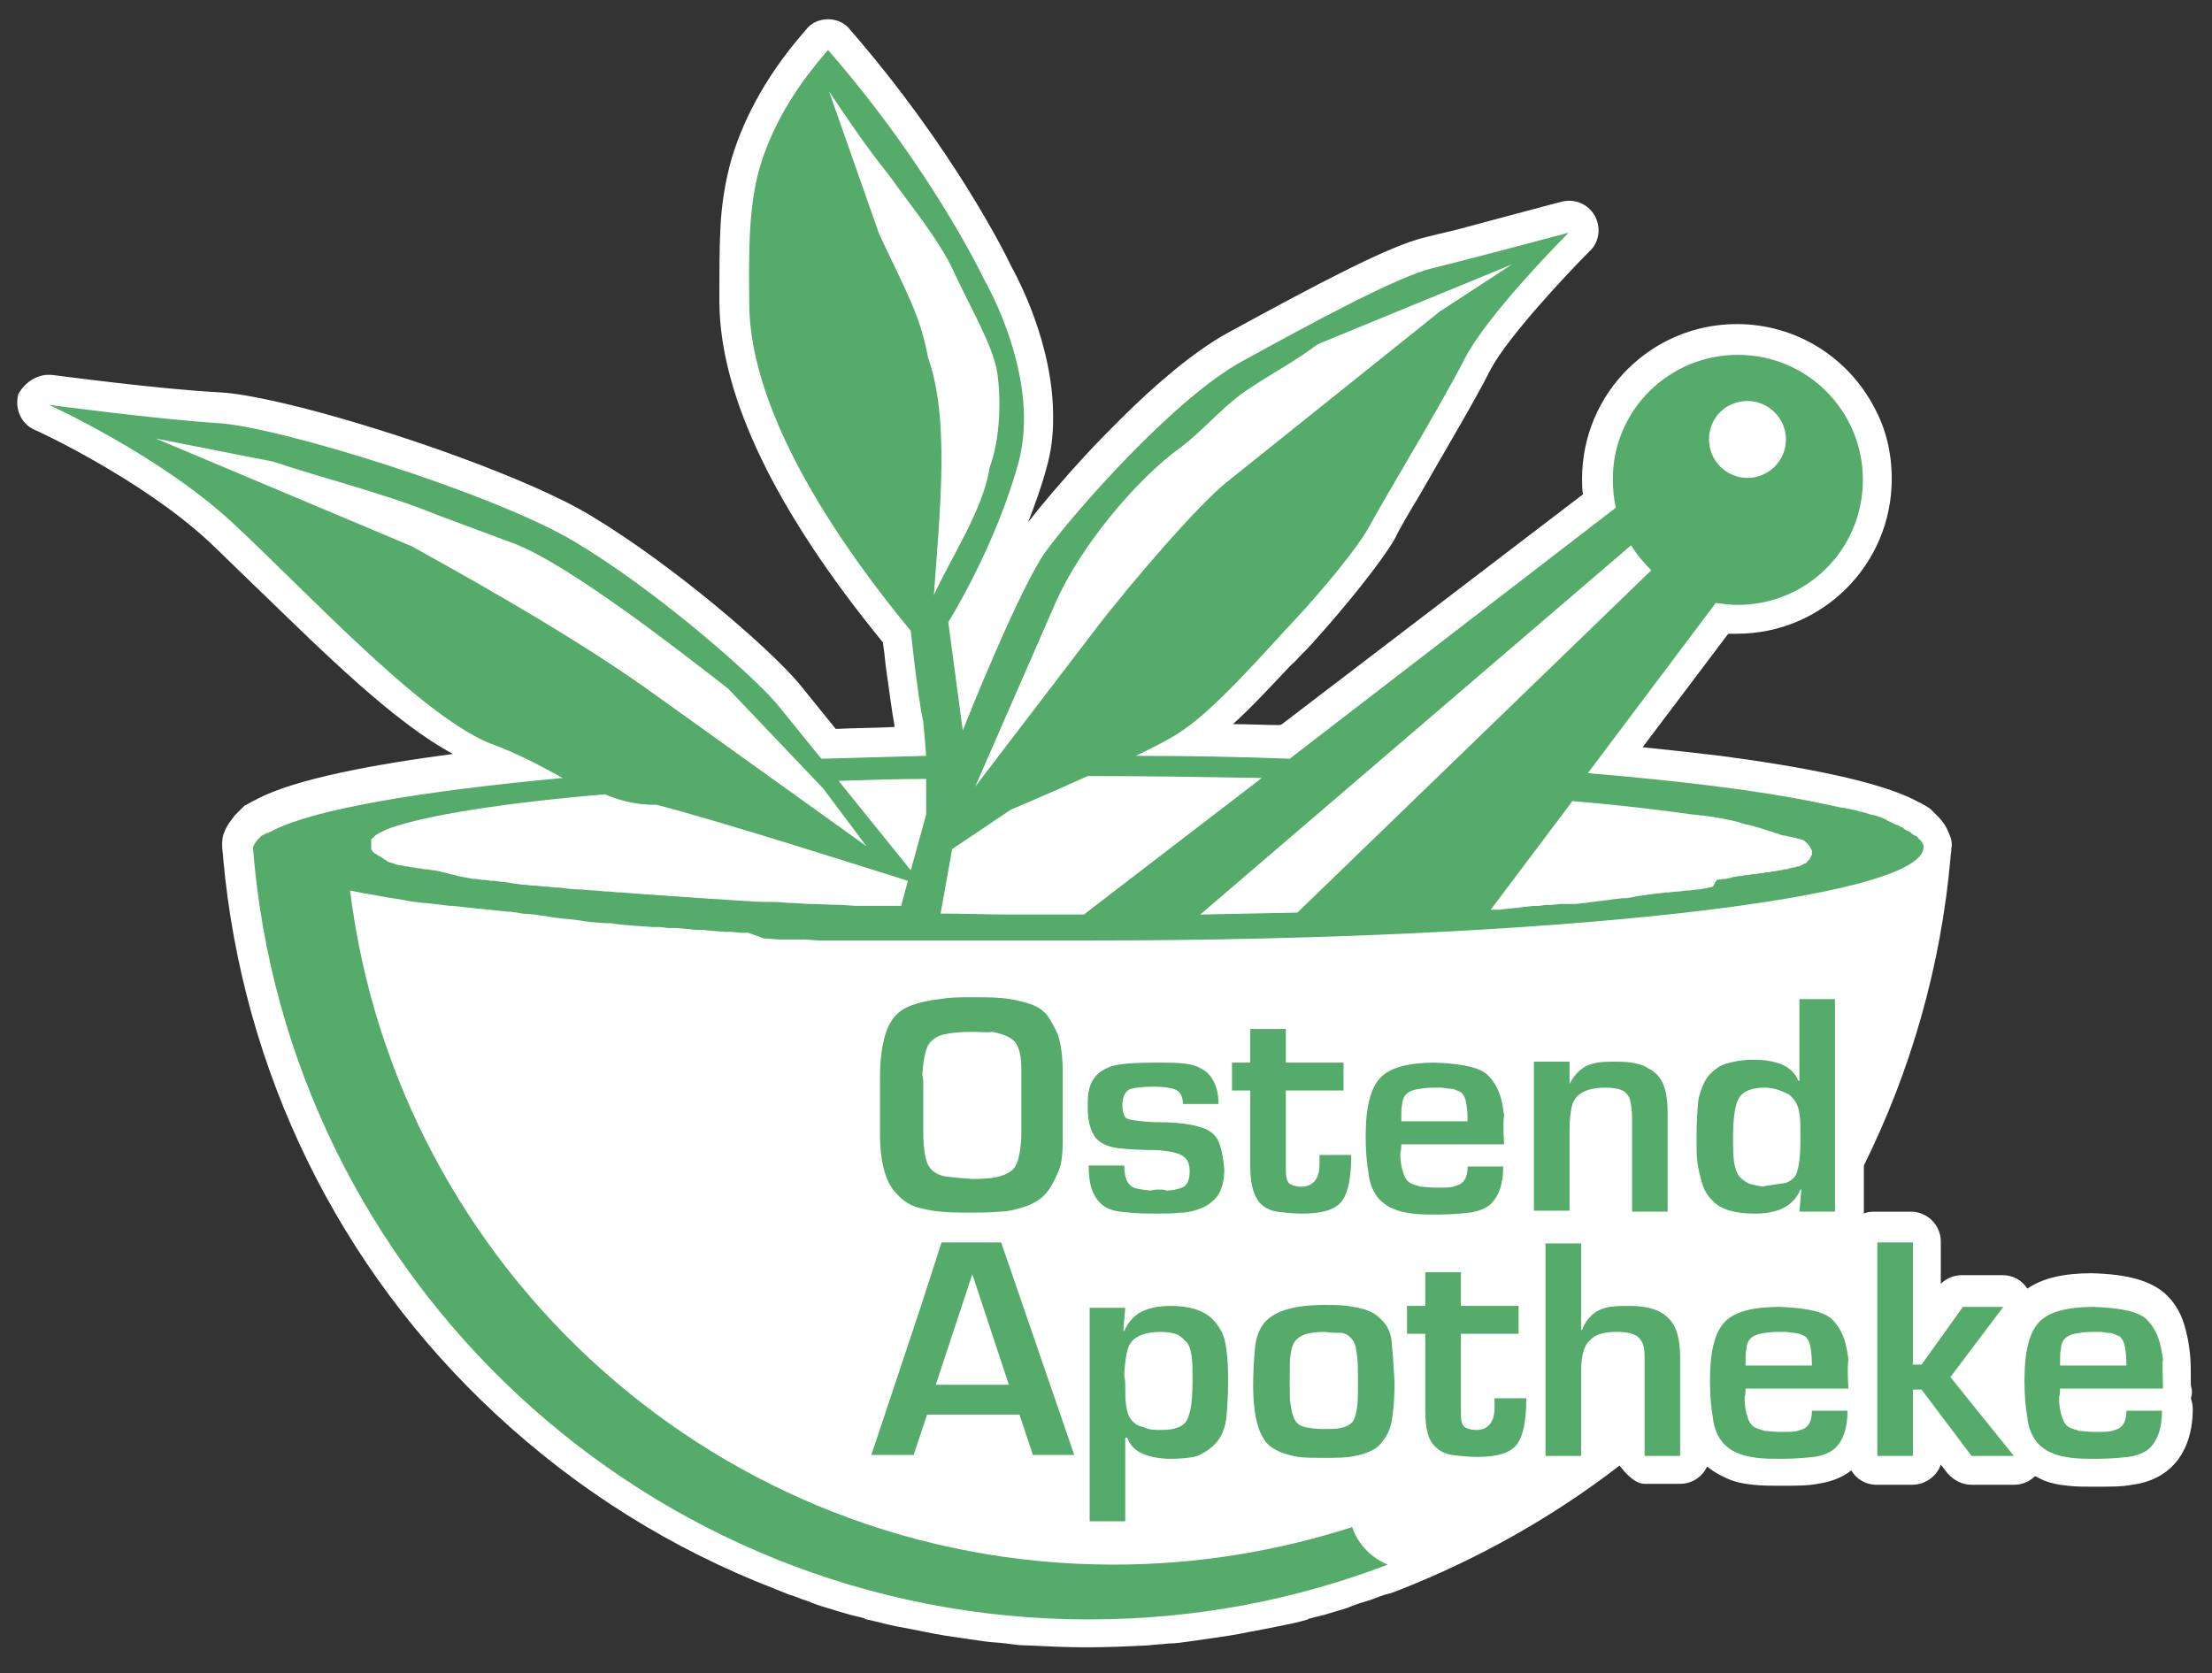 <svg version="1.1" xmlns="http://www.w3.org/2000/svg" xmlns:xlink="http://www.w3.org/1999/xlink" x="0px" y="0px" width="230" height="174"
	 viewBox="0 0 230 174" enable-background="new 0 0 230 174" xml:space="preserve">
<rect x="0" y="0" width="230" height="174" fill="#333333" stroke="none"/>
<g>
	<path fill="#FFFFFF" d="M227.8,145.4c0.1,0.3,0.2,0.7,0.2,1.1c0,2.8-0.9,5-2.6,6.4c-1,0.8-2.2,1.3-3.7,1.5c-1,0.2-2.3,0.2-3.9,0.2
		c-1,0-1.9,0-2.8-0.1c-1-0.1-2-0.3-2.8-0.7c-0.2-0.1-0.4-0.2-0.6-0.3c-0.6,0.6-1.4,0.9-2.2,0.9H205c-1,0-1.9-0.5-2.5-1.2l-0.7-0.9
		c-0.4,1.2-1.6,2.1-3,2.1h-3.7c-1.1,0-2.1-0.6-2.6-1.5c-1,0.8-2.2,1.2-3.5,1.4c-1,0.2-2.3,0.2-3.9,0.2c-1,0-1.9,0-2.8-0.1
		c-1-0.1-2-0.3-2.8-0.7c-0.7-0.3-1.4-0.7-2-1.2c-0.5,1.1-1.6,1.8-2.8,1.8H171c-1,0-2-1.1-2.6-1.9c-7,5.4-14.7,9.7-22.8,12.9
		c-0.5,0.2-1,0.4-1.5,0.5c-0.7,0.2-1.3,0.5-2,0.7c-0.7,0.2-1.3,0.4-2,0.7c-0.7,0.2-1.3,0.4-2,0.6c-0.6,0.2-1.2,0.3-1.9,0.5
		c-0.1,0-0.1,0-0.2,0.1c-1,0.3-2,0.5-3,0.7c-1,0.2-2,0.4-3.1,0.6c-1.4,0.3-2.8,0.5-4.2,0.7c-0.7,0.1-1.4,0.2-2.1,0.3
		c-0.7,0.1-1.4,0.2-2.1,0.2c-0.7,0.1-1.4,0.1-2.1,0.2c-2.1,0.1-4.3,0.2-6.4,0.2c-2.1,0-4.2-0.1-6.3-0.2c-0.7,0-1.4-0.1-2.1-0.2
		c-0.7-0.1-1.4-0.1-2.1-0.2c-0.7-0.1-1.4-0.2-2.1-0.3c-1.4-0.2-2.8-0.4-4.2-0.7c-1-0.2-2-0.4-3.1-0.6c-1-0.2-2-0.5-3-0.7
		c-0.1,0-0.1,0-0.2-0.1c-0.6-0.2-1.3-0.3-1.9-0.5c-0.7-0.2-1.4-0.4-2-0.6c-0.7-0.2-1.3-0.4-2-0.7c-0.7-0.2-1.3-0.5-2-0.7
		c-0.5-0.2-1-0.4-1.5-0.6c-10.6-4.1-20.4-10.2-28.9-18.1c-16.4-15.2-26.4-35.7-28.4-57.9c0-0.4-0.1-0.8-0.1-1.2c0-0.5,0-1,0.2-1.4
		c0.3-0.9,1-1.6,1.1-1.8c0.1-0.1,0.2-0.2,0.3-0.3c0.1-0.1,0.2-0.2,0.3-0.3c0.1-0.1,0.2-0.2,0.3-0.3c0.1-0.1,0.2-0.2,0.3-0.2l0.7-0.4
		c0.2-0.1,0.3-0.1,0.4-0.2c4-2.1,12.1-3.6,20.4-4.7c0,0,0,0,0,0c-6-3.2-13.2-10.3-19.7-16.6c-2.1-2-4-3.9-5.7-5.5
		c-7-6.5-18-11.6-18.1-11.6c-1.4-0.6-2.1-2.2-1.7-3.7C2.6,39.7,4,38.8,5.5,39c0.1,0,11.2,1.5,17.4,1.8c1.9,0.1,4.9,0.7,8.5,1.6
		c9.8,2.5,23.7,7.4,30,11.2c8.5,5.1,18.5,13.7,21.7,17.5l3.8,4.7c2-0.1,4.1-0.1,6.1-0.2c0,0,0-0.1,0-0.2c-0.3-1.6-0.6-4.1-0.9-6.1
		c-0.1-1-0.2-1.9-0.3-2.5c-11.2-13.7-16.9-25.6-17-35.3l0-1.3c0-2,0-4.2,0.1-6.3c0.1-2.5,0.5-5.1,1.2-7.5c1.4-4.6,4-9.1,7.7-13.3
		C84.3,2.4,85.2,2,86.1,2c0.9,0,1.8,0.4,2.3,1.1c10.6,12.2,16.1,23.2,16.7,24.5c0.6,1.1,4.5,8.2,4.4,16c0,1.7-0.2,3.4-0.7,5.1
		c-0.5,1.9-1.2,3.8-1.9,5.6c1.4-1.8,3.6-4.4,6.1-7.1c1.1-1.2,2.3-2.4,3.5-3.6c3.6-3.6,7.6-7,11-8.9c9.7-5.3,16.9-9.1,20.6-10
		c0.8-0.2,2-0.5,3.3-0.8c4.5-1.2,10.8-2.9,10.9-2.9c1.4-0.4,2.8,0.2,3.5,1.4c0.7,1.2,0.5,2.8-0.5,3.7c-2.2,2.2-8.5,8.9-10.3,12.3
		c-1.6,3.2-5,8.9-7.4,13.1c-1.2,2-2.2,3.7-2.5,4.4c-1.4,2.5-5.4,7.4-8.3,10.6c-0.5,0.6-1.1,1.2-1.8,1.9c-0.2,0.3-0.5,0.5-0.8,0.8
		c-1.9,2-4,4.3-6,6.1c1.7,0,3.3,0.1,4.9,0.1l0.2-0.1l31.3-23.9c-0.1-0.5-0.1-1.1-0.1-1.6c0-8.9,7.2-16.1,16.1-16.1
		c6.2,0,11.6,3.5,14.3,8.7c1.2,2.2,1.8,4.7,1.8,7.4c0,8.9-7.2,16.1-16.1,16.1c-0.3,0-0.6,0-0.9,0l-8.9,11.8c2.9,0.3,5.6,0.6,8.1,0.9
		c0,0,0,0,0,0c8.3,1.1,16.4,2.6,20.4,4.7c0.1,0.1,0.2,0.1,0.4,0.2l0.7,0.4c0.1,0.1,0.2,0.1,0.3,0.2c0.1,0.1,0.2,0.2,0.3,0.3
		c0.1,0.1,0.2,0.2,0.3,0.3c0.1,0.1,0.2,0.2,0.3,0.3c0.2,0.2,0.8,0.9,1.1,1.8c0.2,0.4,0.3,0.9,0.2,1.4c0,0.4-0.1,0.8-0.1,1.1
		c-1,11.2-4.1,22-9,31.9v4.6c0,0.1,0,0.3,0,0.4c0.4-0.2,0.8-0.2,1.2-0.2h3.7c1.7,0,3.1,1.4,3.1,3.1v4.4c0.6-0.6,1.4-0.9,2.2-0.9h4.2
		c1.1,0,2,0.5,2.6,1.4c1.6-1.1,3.8-1.6,6.7-1.6c3.8,0.1,6.1,0.8,7.6,2.1c0.9,0.8,1.6,1.9,2,3.2c0.3,1,0.5,2,0.6,3
		c0.1,0.8,0.1,1.8,0.1,3.4C228,144.7,227.9,145.1,227.8,145.4z"/>
	<path fill-rule="evenodd" clip-rule="evenodd" fill="#55AB69" d="M90.1,88L68.2,72.3C61,67.1,51.5,61.6,42.8,56.8L16.2,45.6
		L28.4,48c5.7,1.9,11.6,3.3,17.2,5.6l7.8,2.9c5.8,2.2,17.4,11.3,22.3,15.1L85.6,82L90.1,88z M86.2,9.5l5.2,14.8
		c2.8,6,4.3,8.5,5.1,12.9c2.2,6.2,1.3,15.3,0.6,24.7c1.6-3.6,5.2-9,5.8-13.3c1.1-2.9,1.2-7,0.8-9.8c-0.4-2.8-3-7.2-4.5-10.5
		c-1.5-3.3-4.5-6.9-6.7-10C90.1,15.3,88.2,12.5,86.2,9.5z M101.4,81.8l12.3-16.1c4.2-5.5,11.1-13.4,13.9-15.6l22.1-17.7l7.5-4.9
		L137,35.8c-2.6,2-5.5,3.4-8.1,5.3c-2.1,1.6-4,3.8-6.1,5.4c-4.5,3.2-10.5,10.3-13.1,16.3L101.4,81.8z M171.7,59.3l-36.8,35.6
		l-10.1,0.2l44.8-38.4C170.2,57.7,170.9,58.5,171.7,59.3z M181.7,41.7c2.2,0,4,1.8,4,4c0,2.2-1.8,4-4,4s-4-1.8-4-4
		C177.7,43.4,179.5,41.7,181.7,41.7z M187.4,89c0.1-0.1,0.2-0.1,0.2-0.2 M185.5,89.9c0.1,0,0.3-0.1,0.4-0.1 M182.5,90.7
		c0.2,0,0.4-0.1,0.6-0.1 M87.2,81.2l7.5,9.3l1.6-5.8c0,0,0-1.7,0-3.7C93.3,81,90.2,81.1,87.2,81.2z M178.5,91.5
		c0.2,0,0.5-0.1,0.7-0.1l0.2,0l0.5-0.1l0.3-0.1l0.6-0.1l0.2,0l0.5-0.1l0.2,0c0.2,0,0.4-0.1,0.6-0.1l0.2,0c0.2,0,0.4-0.1,0.6-0.1l0,0
		l0.1,0c0.2,0,0.3-0.1,0.5-0.1l0.2,0c0.2,0,0.3-0.1,0.5-0.1l0.2,0l0.4-0.1l0.1,0c0.2,0,0.3-0.1,0.5-0.1l0.1,0c0.1,0,0.3-0.1,0.4-0.1
		l0,0l0,0c0.1,0,0.2-0.1,0.4-0.1l0.1,0c0.1,0,0.2-0.1,0.3-0.1l0.1,0c0.1,0,0.2-0.1,0.3-0.1l0,0c0.1-0.1,0.2-0.1,0.3-0.2l0.1,0
		c0.1-0.1,0.2-0.1,0.2-0.2l0,0l0,0c0.1-0.1,0.1-0.1,0.2-0.2l0,0c0.1-0.1,0.1-0.1,0.1-0.2l0,0c0,0,0.1-0.1,0.1-0.1l0,0
		c0-0.1,0-0.1,0.1-0.2l0,0c0-0.1,0-0.1,0-0.2c0-0.1,0-0.1,0-0.2l0,0c0-0.1,0-0.1-0.1-0.2l0,0c0-0.1-0.1-0.1-0.1-0.2l0,0
		c0-0.1-0.1-0.1-0.1-0.2l0,0c-0.1-0.1-0.1-0.1-0.2-0.2l0,0c-0.1-0.1-0.1-0.1-0.2-0.2l0,0c-0.1-0.1-0.2-0.1-0.3-0.2l-0.1,0
		c-0.1,0-0.2-0.1-0.3-0.1l-0.1,0c-0.1,0-0.2-0.1-0.3-0.1l-0.1,0c-0.1,0-0.2-0.1-0.4-0.1l-0.1,0c-0.1,0-0.2-0.1-0.4-0.1l-0.1,0
		c-0.1,0-0.3-0.1-0.4-0.1l-0.2-0.1l-0.4-0.1l-0.2-0.1l-0.4-0.1l-0.3-0.1l-0.3-0.1l-0.3-0.1l-0.4-0.1l-0.3-0.1l-0.4-0.1l-0.5-0.1
		l-0.3-0.1l-0.3-0.1l-0.4-0.1l0,0l-0.4-0.1l-0.5-0.1l-0.5-0.1l0,0c-0.6-0.1-1.2-0.2-1.9-0.3l-0.1,0c-0.3,0-0.7-0.1-1-0.1h0
		c-3.5-0.5-7.8-1-12.5-1.4l-8.5,11.3l0.1,0l0.6,0l0.2,0l0.8-0.1l0.1,0l0.9-0.1l0.1,0l0.7-0.1l0.1,0l0.9-0.1l0.1,0l0.4,0l0.7-0.1
		l0.6,0l0,0l0.9-0.1l0.1,0l0.6,0l0.5,0l0.5,0l0.8-0.1l0.1,0l0.6-0.1l0.1,0l0.8-0.1l0,0l0.8-0.1l0.1,0l0.6-0.1l0.1,0l0.8-0.1l0.2,0
		l0.2,0l0.6-0.1l0.5-0.1l0.7-0.1l0.1,0l0.5-0.1l0.1,0l0.7-0.1l0,0l0.2,0l0.7-0.1l0.3,0l0.9-0.1l0.2,0l0.7-0.1l0.3,0l0.8-0.1l0.2,0
		l0.6-0.1l0.5-0.1l0.4-0.1L178.5,91.5z M97.8,95c2.4,0,4.9,0.1,7.3,0.1l0,0c2.5,0,5,0,7.6,0l18.5-14.2c-5.8-0.1-11.8-0.2-18-0.2
		h-0.1c-4.2,1.9-8,3.5-8,3.5l-6.1,4.1C98.6,90.6,98.1,93.3,97.8,95z M62.9,82.6c-10.7,0.9-18.6,2.2-22.3,3.5l0,0
		c-0.2,0.1-0.3,0.1-0.5,0.2l0,0l-0.2,0.1l0,0l-0.2,0.1l0,0l-0.2,0.1l0,0c-0.2,0.1-0.4,0.2-0.5,0.3l0,0c0,0-0.1,0.1-0.1,0.1l0,0
		l-0.1,0.1l0,0l-0.1,0.1l0,0l-0.1,0.1l0,0l0,0.1l0,0l0,0.1l0,0c0,0,0,0,0,0.1l0,0c0,0,0,0,0,0.1l0,0c0,0,0,0.1,0,0.1
		c0,0.1,0,0.1,0,0.2c0,0,0,0,0,0.1c0,0,0,0.1,0,0.1c0,0,0,0,0,0.1c0,0,0,0.1,0.1,0.1l0,0.1c0,0,0.1,0.1,0.1,0.1l0.1,0.1
		c0,0,0.1,0.1,0.2,0.1l0,0c0.1,0.1,0.2,0.1,0.2,0.2l0.1,0c0.1,0,0.1,0.1,0.2,0.1l0.1,0.1c0.1,0,0.1,0.1,0.2,0.1l0.1,0.1
		c0.1,0,0.2,0.1,0.2,0.1l0.1,0.1c0.1,0,0.2,0.1,0.3,0.1l0.1,0c0.1,0.1,0.3,0.1,0.5,0.2l0,0c0.1,0,0.3,0.1,0.5,0.1l0.1,0
		c0.1,0,0.3,0.1,0.4,0.1l0.2,0l0.4,0.1l0.2,0c0.2,0,0.3,0.1,0.5,0.1l0.1,0c0.2,0,0.4,0.1,0.6,0.1l0.1,0l0,0l0.1,0
		c0.2,0,0.4,0.1,0.6,0.1l0.1,0c0.2,0,0.4,0.1,0.6,0.1l0.3,0.1l0.5,0.1l0.3,0.1l0.5,0.1l0.3,0.1c0.5,0.1,1.1,0.2,1.6,0.3l0.3,0
		l0.6,0.1l0.3,0l0.7,0.1l0.3,0l0.7,0.1l0.2,0c0.6,0.1,1.3,0.2,2,0.3l0.1,0c0.4,0,0.7,0.1,1.1,0.1l0.2,0l0.9,0.1l0.3,0l0.9,0.1l0.3,0
		c0.8,0.1,1.5,0.2,2.3,0.2l0,0l1.2,0.1l0.2,0l1.1,0.1l0.3,0l1,0.1l0.4,0l1.1,0.1l0.1,0l1.3,0.1l0.1,0l0.1,0l1.2,0.1l0.1,0l0.1,0
		l1.2,0.1l0.2,0l1.3,0.1l0.1,0l1.3,0.1l0.2,0c1,0.1,1.9,0.1,2.9,0.2l0.1,0l0,0l1.5,0.1l0.2,0c1,0.1,1.9,0.1,2.9,0.1l0.2,0l1.3,0.1
		l0.3,0l1.6,0.1l0,0c1.1,0,2.2,0.1,3.3,0.1l0.1,0l1.5,0.1l0.2,0l1.4,0l0.4,0l1.6,0l0.1,0l1.1,0l0.7-2.6c-5.7-1.8-19.2-6.1-26.1-7.9
		C66,83.7,64.3,83.2,62.9,82.6z M180.7,36.9c7.2,0,13,5.8,13,13c0,7.2-5.8,13-13,13c-0.8,0-1.5-0.1-2.3-0.2l-13.3,17.7
		c9.6,0.8,17.7,1.8,23.6,3l0,0c1,0.2,1.9,0.4,2.8,0.6l0.2,0c0.3,0.1,0.6,0.1,0.9,0.2l0.1,0l0.4,0.1l0.3,0.1c0.2,0,0.3,0.1,0.5,0.1
		l0.3,0.1l0.3,0.1c0.2,0,0.3,0.1,0.5,0.1l0.3,0.1l0.3,0.1l0.2,0.1c0.2,0.1,0.3,0.1,0.4,0.2l0.2,0.1c0.1,0.1,0.3,0.1,0.4,0.2l0.2,0.1
		c0.1,0,0.2,0.1,0.3,0.1l0.2,0.1c0.1,0.1,0.3,0.1,0.4,0.2l0.1,0.1c0.1,0.1,0.2,0.1,0.3,0.2l0.1,0c0.1,0.1,0.2,0.1,0.3,0.2l0.1,0.1
		c0.1,0.1,0.2,0.1,0.3,0.2l0.1,0c0.1,0.1,0.2,0.1,0.2,0.2l0,0c0.1,0.1,0.1,0.1,0.2,0.2l0,0c0.1,0.1,0.1,0.1,0.2,0.2l0,0
		c0,0.1,0.1,0.1,0.1,0.2l0,0c0,0.1,0.1,0.1,0.1,0.2l0,0c0,0.1,0,0.1,0,0.2c0,5.4-38.9,9.7-86.8,9.7l-2.1,0l-0.3,0l-2,0l-0.1,0l-2,0
		l-0.3,0l-1.8,0l-0.3,0c-0.7,0-1.3,0-2,0l-0.2,0l-1.7,0l-0.6,0l-1.8,0l-0.1,0l-0.1,0l-1.8,0l-0.5,0l-1.4,0l-0.4,0l-0.1,0l-1.7,0
		l-0.9,0l-0.9,0l-0.8,0l-0.1,0l-1.4,0l-0.1,0l-0.7,0l-1.1,0l-0.7,0l-1.5-0.1l-0.8,0l-1,0l-0.8,0l-1.4-0.1l-0.2,0l0,0L77.8,97l-0.7,0
		l-1.1-0.1l-0.4,0l-0.2,0l-1.3-0.1l-0.1,0l-0.9-0.1l-0.7,0l-0.9-0.1l0,0l-1.3-0.1l0,0l-0.7,0l-0.9-0.1l-0.7,0l-1.4-0.1l-0.1,0l0,0
		l-1.2-0.1l-0.1,0l-0.9-0.1l-0.7-0.1L62.9,96l-1.2-0.1l-0.1,0l-0.8-0.1l-0.6-0.1l-0.8-0.1l0,0l-1.1-0.1h0l-0.8-0.1l-0.5-0.1
		l-0.8-0.1l-0.6-0.1l-1.3-0.1l-0.5-0.1l-0.8-0.1l-0.2,0c-1-0.1-1.9-0.2-2.9-0.3l-0.1,0c-0.9-0.1-1.8-0.2-2.7-0.3l-0.3,0
		c-0.8-0.1-1.7-0.2-2.5-0.3l-0.2,0l-0.8-0.1l-0.1,0c-0.8-0.1-1.6-0.3-2.4-0.4l0,0c-0.8-0.1-1.6-0.3-2.3-0.4l0,0
		c-0.7-0.1-1.5-0.3-2.1-0.4c4.9,39.5,38.5,70.1,79.4,70.1c8.7,0,17-1.4,24.8-3.9c0.6,1.8,2,3.2,3.7,3.9c-9.7,3.7-20.1,5.7-31.1,5.7
		c-45.8,0-83.4-35.4-86.9-80.3c0.2-0.5,0.6-0.9,0.6-0.9c0,0,0.1-0.1,0.1-0.1l0,0c0.1-0.1,0.1-0.1,0.2-0.2l0,0c0.1,0,0.1-0.1,0.2-0.1
		l0,0c0.1,0,0.1-0.1,0.2-0.1l0,0c0.1,0,0.1-0.1,0.2-0.1l0.1,0c0.1,0,0.1-0.1,0.2-0.1l0,0c0.1,0,0.2-0.1,0.2-0.1l0,0
		c4.2-2.2,15.1-4.1,30.2-5.5c-2.2-1.2-4.3-2.4-7.8-3.7C43.3,74,31.5,61.1,24,54.2C16.5,47.3,5.1,42.1,5.1,42.1s11.2,1.5,17.6,1.9
		c6.4,0.4,28.6,7.3,37,12.3c8.4,5,18.2,13.6,21,16.8l4.7,5.8c3.6-0.1,7.2-0.2,10.9-0.3c-0.1-1.3-0.2-2.6-0.3-3.5
		c-0.6-2.8-1.3-9.5-1.3-9.5c-7.1-8.6-16.7-22.3-16.8-34c0-4.4-0.2-9.7,1.1-14.2c1.5-5,4.3-9,7.1-12.2c10.9,12.5,16.3,24,16.3,24
		s5.9,10.1,3.5,18.9c-2.4,8.8-7.3,16.6-7.3,16.6l1.5,11.2l0,0.1c1-2.6,6.1-15.1,8.6-18.6c2.8-3.9,13.3-15.9,20.4-19.8
		c7.1-3.9,16.1-8.8,19.8-9.7c3.7-0.9,14.2-3.7,14.2-3.7s-8.4,8.4-10.8,13.1c-2.4,4.7-8.8,15.3-9.9,17.4c-1.1,2.1-4.9,6.7-7.9,9.9
		c-3,3.2-8,9-11.6,11.4c-1,0.7-2.7,1.6-4.8,2.6c5.5,0,10.9,0.1,16,0.3L168,52.8c-0.2-1-0.3-1.9-0.3-3
		C167.7,42.7,173.5,36.9,180.7,36.9z"/>
	<g>
		<path fill="#55AB69" d="M101.1,103.7c1.2,0,2.2,0,3.2,0.1c1,0.1,1.9,0.3,2.8,0.6c0.9,0.3,1.6,0.8,2,1.5c0.2,0.3,0.5,0.8,0.9,1.7
			c0.3,0.9,0.5,2.2,0.5,3.9v7.1c0,1.3-0.1,2.4-0.4,3.1c-0.3,0.7-0.6,1.4-1.1,2.1c-0.5,0.7-1.2,1.2-2.2,1.6c-0.9,0.3-1.9,0.6-2.9,0.6
			c-1,0.1-2.2,0.1-3.6,0.1c-1.7,0-3.1-0.1-4.3-0.4c-1.2-0.2-2.1-0.8-2.8-1.6c-1.1-1.1-1.7-3.2-1.7-6.2V112c0-1.3,0.1-2.4,0.3-3.4
			c0.2-1,0.5-1.9,1-2.6c0.5-0.7,1.2-1.2,2.1-1.5c0.9-0.3,1.8-0.5,2.8-0.6C98.8,103.7,99.9,103.7,101.1,103.7 M101.2,107.3
			c-1.4,0-2.4,0.1-3.2,0.3c-0.7,0.2-1.2,0.6-1.5,1.1c-0.3,0.6-0.5,1.6-0.6,3c0,0.2,0.1,0.4,0.1,0.7v5.2c0,1.8,0.2,3.1,0.6,3.7
			c0.3,0.5,0.8,0.8,1.5,1c0.6,0.1,1.6,0.2,3,0.3c1.3,0,2.3-0.1,2.9-0.3c0.7-0.2,1.2-0.5,1.5-0.9c0.2-0.3,0.4-0.8,0.5-1.4
			c0.1-0.6,0.2-1.3,0.2-2v-5.9v-0.8c0-1.4-0.2-2.4-0.7-3c-0.5-0.5-1.3-0.8-2.3-1C102.6,107.4,101.9,107.3,101.2,107.3z"/>
		<path fill="#55AB69" d="M126.7,114.8H123c0-0.8-0.3-1.3-0.8-1.5c-0.5-0.2-1.3-0.3-2.2-0.3c-1.2,0-2.1,0.1-2.6,0.3
			c-0.5,0.3-0.7,0.9-0.7,1.7c0,0.4,0.1,0.8,0.2,1c0.1,0.3,0.4,0.4,1,0.5c0.8,0.1,1.7,0.2,2.6,0.2c1.9,0,3.3,0.2,4.3,0.5
			c1,0.3,1.6,0.8,1.9,1.5c0.3,0.7,0.5,1.7,0.6,2.9c0,1.1-0.2,1.9-0.6,2.6c-0.4,0.6-1,1.1-1.7,1.4c-0.7,0.3-1.5,0.5-2.2,0.5
			c-0.8,0.1-1.7,0.1-2.8,0.1h-0.2c-1.4,0-2.5-0.1-3.3-0.2c-0.9-0.1-1.6-0.4-2.1-0.9c-0.4-0.4-0.7-0.9-0.9-1.5
			c-0.2-0.6-0.3-1.4-0.3-2.4h3.7c0,1.2,0.3,1.9,0.8,2.2c0.3,0.2,0.9,0.3,1.9,0.4c0.2,0,0.4-0.1,0.7-0.1h0.3c0.3,0,0.5,0,0.6,0.1
			c0.9,0,1.5-0.2,1.9-0.4c0.4-0.3,0.6-0.8,0.6-1.6c0-0.9-0.3-1.4-0.9-1.7c-0.6-0.3-1.4-0.4-2.4-0.5c-1.8,0-3.2-0.1-4.1-0.2
			c-0.9-0.1-1.6-0.4-2.1-0.8c-0.7-0.6-1.1-1.8-1.1-3.4v-0.5c0-1.1,0.2-1.9,0.6-2.5c0.4-0.6,1-1,1.8-1.3c0.9-0.3,2.5-0.4,4.7-0.4
			c1.2,0,2.2,0,3,0.1c0.8,0.1,1.4,0.3,2,0.7C126.1,111.9,126.7,113.1,126.7,114.8"/>
		<path fill="#55AB69" d="M130,121.4v-8h-1.9v-2.9h1.9V107h3.7v3.5h6v2.9h-6v8c0,0.5,0,0.9,0.1,1.2c0.1,0.3,0.2,0.5,0.5,0.6
			c0.2,0.1,0.6,0.2,1,0.2c1.2,0,1.9-0.8,1.9-2.3v-1h3.3c0,2.3-0.3,3.8-0.9,4.7c-0.7,1-2.1,1.4-4.2,1.4c-1,0-1.8-0.1-2.6-0.2
			c-0.7-0.1-1.3-0.4-1.7-0.8C130.4,124.5,130,123.2,130,121.4"/>
		<path fill="#55AB69" d="M152.6,116.6c0-1.5-0.2-2.5-0.5-2.8c-0.1-0.2-0.3-0.3-0.6-0.4c-0.2-0.1-0.5-0.2-0.8-0.2
			c-0.3,0-0.6-0.1-0.8-0.1c-0.3,0-0.5,0-0.8,0c-0.8,0-1.4,0.1-1.9,0.2c-0.5,0.1-0.8,0.3-1,0.5c-0.2,0.2-0.4,0.6-0.4,1
			c-0.1,0.4-0.1,1-0.1,1.8H152.6z M156.4,119h-10.7c0,0.3,0,0.6-0.1,0.9c0,0.8,0.1,1.5,0.3,2c0.1,0.5,0.4,0.9,0.7,1.1
			c0.4,0.2,0.8,0.3,1.1,0.4c0.3,0,0.9,0.1,1.6,0.1c0.9,0,1.5,0,1.8-0.1c0.3-0.1,0.7-0.2,0.9-0.4c0.4-0.3,0.6-0.9,0.6-1.7h3.7
			c0,1.9-0.5,3.2-1.4,4c-0.5,0.4-1.3,0.7-2.1,0.8c-0.9,0.1-2,0.2-3.4,0.2c-0.9,0-1.7,0-2.5-0.1c-0.7-0.1-1.4-0.2-2-0.5
			c-0.6-0.2-1.1-0.6-1.5-1c-0.6-0.7-1-1.6-1.1-2.7c-0.2-1.1-0.3-2.4-0.3-3.8c0-3.1,0.5-5.1,1.6-6.2c1-1,2.9-1.5,5.6-1.5
			c2.8,0.1,4.7,0.5,5.5,1.3c0.5,0.5,0.9,1.1,1.2,1.9c0.3,0.8,0.4,1.6,0.5,2.3C156.3,116.5,156.3,117.6,156.4,119z"/>
		<path fill="#55AB69" d="M163.1,112.9L163.1,112.9c0.4-0.8,0.8-1.3,1.3-1.7c0.5-0.4,1.1-0.6,1.7-0.7c0.6-0.1,1.3-0.1,2-0.1
			c1.4,0,2.6,0.2,3.3,0.7c0.8,0.4,1.3,1,1.6,1.8c0.3,0.8,0.4,1.8,0.4,3V126h-3.7v-9.7c0-0.8-0.1-1.4-0.2-1.9c-0.1-0.4-0.4-0.8-0.8-1
			c-0.4-0.2-1-0.3-1.8-0.3c-1.3,0-2.3,0.3-2.9,0.9c-0.3,0.3-0.5,0.7-0.6,1.2c-0.1,0.5-0.2,1.3-0.2,2.3v8.4h-3.7v-15.5h3.7V112.9z"/>
		<path fill="#55AB69" d="M187.1,112.6v-8.7h3.7V126h-3.7l0.2-2.3h-0.1c-0.7,1.7-2.3,2.5-4.7,2.5c-2.1,0-3.5-0.4-4.4-1.3
			c-0.5-0.5-0.9-1.1-1.1-1.8c-0.2-0.7-0.4-1.4-0.5-2.2c-0.1-0.7-0.1-1.5-0.1-2.5c0-1.8,0.1-3.2,0.2-4.1c0.3-1.2,0.7-2.1,1.2-2.6
			c0.5-0.5,1-0.9,1.7-1.1c0.7-0.2,1.6-0.4,2.8-0.4c2.5,0,4.1,0.7,4.7,2.2H187.1z M183.5,113.1c-1.4,0-2.3,0.4-2.7,1.1
			c-0.4,0.7-0.6,2.1-0.6,4.1c0,1,0,1.8,0.1,2.5c0.1,0.7,0.3,1.2,0.6,1.6c0.3,0.3,0.6,0.5,1,0.7c0.4,0.1,0.8,0.2,1.4,0.3
			c0.2-0.1,0.6-0.1,1.1-0.2c0.5-0.1,0.9-0.1,1.3-0.2c0.3-0.1,0.6-0.3,0.9-0.6c0.4-0.6,0.6-1.8,0.6-3.8v-0.7c0-0.9,0-1.6-0.1-2.1
			c-0.1-0.9-0.5-1.5-1.1-2C185.2,113.4,184.4,113.1,183.5,113.1z"/>
		<path fill="#55AB69" d="M97.9,129.2h6.2l7.6,22.1h-4.3l-1.4-4.2h-9.6l-1.4,4.2h-4.4l5.1-15.3L97.9,129.2z M97.3,144h7.6l-3.8-11.5
			h0L97.3,144z"/>
		<path fill="#55AB69" d="M117,149.4v8.8h-3.7v-22.2h3.7l-0.2,2.4h0.1c0.4-0.9,1-1.6,1.8-2c0.8-0.4,1.8-0.6,3-0.6
			c1.9,0,3.3,0.4,4.3,1.3c0.7,0.7,1.2,1.5,1.4,2.5c0.2,1,0.3,2.3,0.3,3.9c0,1.7-0.1,3-0.2,4.1c-0.2,1.1-0.5,1.9-1.2,2.6
			c-0.5,0.5-1.1,0.9-1.8,1.2c-0.7,0.2-1.7,0.3-2.8,0.3c-1.1,0-2.1-0.2-2.8-0.5c-0.8-0.3-1.4-0.9-1.7-1.7H117z M120.7,148.7
			c1.4,0,2.3-0.3,2.7-1c0.4-0.7,0.6-2.1,0.6-4.1c0-1,0-1.9-0.1-2.6c-0.1-0.7-0.3-1.3-0.7-1.6c-0.3-0.3-0.6-0.6-1-0.7
			c-0.4-0.1-0.9-0.2-1.5-0.2c-1.5,0-2.6,0.4-3.1,1.1c-0.4,0.5-0.6,1.6-0.7,3.3c0,0.2,0.1,0.6,0.1,1.1c0,0.9,0,1.6,0.1,2.2
			c0.1,0.6,0.2,1,0.5,1.4c0.3,0.4,0.7,0.7,1.3,0.8C119.5,148.7,120.1,148.7,120.7,148.7z"/>
		<path fill="#55AB69" d="M137.7,138.5c-0.8,0-1.4,0.1-1.8,0.2c-0.4,0.1-0.8,0.3-1.1,0.6c-0.3,0.3-0.5,0.8-0.6,1.5
			c-0.1,0.7-0.1,1.6-0.1,2.8c0,1.1,0,1.9,0.1,2.5c0.1,0.6,0.2,1.1,0.4,1.5c0.2,0.4,0.6,0.7,1.1,0.8c0.5,0.1,1.1,0.2,1.9,0.2
			c0.7,0,1.3,0,1.8-0.1c0.5-0.1,0.9-0.3,1.2-0.6c0.3-0.4,0.4-0.9,0.5-1.5c0.1-0.6,0.1-1.5,0.1-2.8c0-1.1,0-2-0.1-2.7
			c-0.1-0.7-0.2-1.3-0.5-1.6c-0.3-0.4-0.6-0.6-1.1-0.7C139.1,138.6,138.5,138.6,137.7,138.5 M137.7,135.7c0.9,0,1.7,0,2.4,0.1
			c0.7,0.1,1.3,0.2,1.9,0.4c0.6,0.2,1.1,0.5,1.5,0.9c0.7,0.6,1.1,1.4,1.2,2.4c0.1,1,0.2,2.3,0.3,4.2c0,1.6-0.1,3-0.3,4.1
			c-0.2,1.1-0.7,1.9-1.4,2.6c-0.6,0.5-1.4,0.8-2.4,1c-0.9,0.2-2,0.2-3.3,0.2c-1,0-1.8,0-2.6-0.1c-0.7-0.1-1.4-0.3-2.1-0.6
			c-0.6-0.3-1.2-0.7-1.5-1.3c-0.7-1-1.1-2.9-1.1-5.5c0-1.6,0.1-2.9,0.2-4c0.1-1.1,0.5-2,1-2.6C132.6,136.3,134.6,135.7,137.7,135.7z
			"/>
		<path fill="#55AB69" d="M148.2,146.7v-8h-1.9v-2.9h1.9v-3.5h3.7v3.5h6v2.9h-6v8c0,0.5,0,0.9,0.1,1.2c0.1,0.3,0.2,0.5,0.5,0.6
			c0.2,0.1,0.6,0.2,1,0.2c1.2,0,1.9-0.8,1.9-2.3v-1h3.3c0,2.3-0.3,3.8-0.9,4.7c-0.7,1-2.1,1.4-4.2,1.4c-1,0-1.8-0.1-2.6-0.2
			c-0.7-0.1-1.3-0.4-1.7-0.8C148.5,149.8,148.2,148.6,148.2,146.7"/>
		<path fill="#55AB69" d="M164.4,142.7v8.7h-3.7v-22.1h3.7v9h0.1c0.3-0.8,0.7-1.3,1.2-1.7c0.5-0.4,1.1-0.6,1.7-0.7
			c0.6-0.1,1.3-0.1,2-0.1c1.9,0,3.2,0.4,4,1.2c0.9,0.8,1.3,2.2,1.3,4.1v10.3H171v-9.9c0-0.6,0-1.1-0.1-1.5c-0.1-0.4-0.3-0.7-0.6-1
			c-0.4-0.3-1.1-0.5-2.2-0.5c-1.4,0-2.3,0.3-2.8,0.9C164.7,139.9,164.4,141,164.4,142.7"/>
		<path fill="#55AB69" d="M188.4,142c0-1.5-0.2-2.5-0.5-2.8c-0.1-0.2-0.3-0.3-0.6-0.4c-0.2-0.1-0.5-0.2-0.8-0.2
			c-0.3,0-0.6-0.1-0.8-0.1c-0.3,0-0.5,0-0.8,0c-0.8,0-1.4,0.1-1.9,0.2c-0.5,0.1-0.8,0.3-1,0.5c-0.2,0.2-0.4,0.6-0.4,1
			c-0.1,0.4-0.1,1-0.1,1.8H188.4z M192.2,144.4h-10.7c0,0.3,0,0.6-0.1,0.9c0,0.8,0.1,1.5,0.3,2c0.1,0.5,0.4,0.9,0.7,1.1
			c0.4,0.2,0.8,0.3,1.1,0.4c0.3,0,0.9,0.1,1.6,0.1c0.9,0,1.5,0,1.8-0.1c0.3-0.1,0.7-0.2,0.9-0.4c0.4-0.3,0.6-0.9,0.6-1.7h3.7
			c0,1.9-0.5,3.2-1.4,4c-0.5,0.4-1.3,0.7-2.1,0.8c-0.9,0.1-2,0.2-3.4,0.2c-0.9,0-1.7,0-2.5-0.1c-0.7-0.1-1.4-0.2-2-0.5
			c-0.6-0.2-1.1-0.6-1.5-1c-0.6-0.7-1-1.6-1.1-2.7c-0.2-1.1-0.3-2.4-0.3-3.8c0-3.1,0.5-5.1,1.6-6.2c1-1,2.9-1.5,5.6-1.5
			c2.8,0.1,4.7,0.5,5.5,1.3c0.5,0.5,0.9,1.1,1.2,1.9c0.3,0.8,0.4,1.6,0.5,2.3C192.1,141.9,192.1,143,192.2,144.4z"/>
		<polygon fill="#55AB69" points="195.2,129.2 198.9,129.2 198.9,141.9 199.8,141.9 204.1,135.9 208.3,135.9 202.8,143.2 
			209.4,151.4 205,151.4 199.8,144.5 198.9,144.5 198.9,151.4 195.2,151.4 		"/>
		<path fill="#55AB69" d="M221.1,142c0-1.5-0.2-2.5-0.5-2.8c-0.1-0.2-0.3-0.3-0.6-0.4c-0.2-0.1-0.5-0.2-0.8-0.2
			c-0.3,0-0.6-0.1-0.8-0.1c-0.3,0-0.5,0-0.8,0c-0.8,0-1.4,0.1-1.9,0.2c-0.5,0.1-0.8,0.3-1,0.5c-0.2,0.2-0.4,0.6-0.4,1
			c-0.1,0.4-0.1,1-0.1,1.8H221.1z M224.9,144.4h-10.7c0,0.3,0,0.6-0.1,0.9c0,0.8,0.1,1.5,0.3,2c0.1,0.5,0.4,0.9,0.7,1.1
			c0.4,0.2,0.8,0.3,1.1,0.4c0.3,0,0.9,0.1,1.6,0.1c0.9,0,1.5,0,1.8-0.1c0.3-0.1,0.7-0.2,0.9-0.4c0.4-0.3,0.6-0.9,0.6-1.7h3.7
			c0,1.9-0.5,3.2-1.4,4c-0.5,0.4-1.3,0.7-2.1,0.8c-0.9,0.1-2,0.2-3.4,0.2c-0.9,0-1.7,0-2.5-0.1c-0.7-0.1-1.4-0.2-2-0.5
			c-0.6-0.2-1.1-0.6-1.5-1c-0.6-0.7-1-1.6-1.1-2.7c-0.2-1.1-0.3-2.4-0.3-3.8c0-3.1,0.5-5.1,1.6-6.2c1-1,2.9-1.5,5.6-1.5
			c2.8,0.1,4.7,0.5,5.5,1.3c0.5,0.5,0.9,1.1,1.2,1.9c0.3,0.8,0.4,1.6,0.5,2.3C224.8,141.9,224.9,143,224.9,144.4z"/>
	</g>
</g>
</svg>
